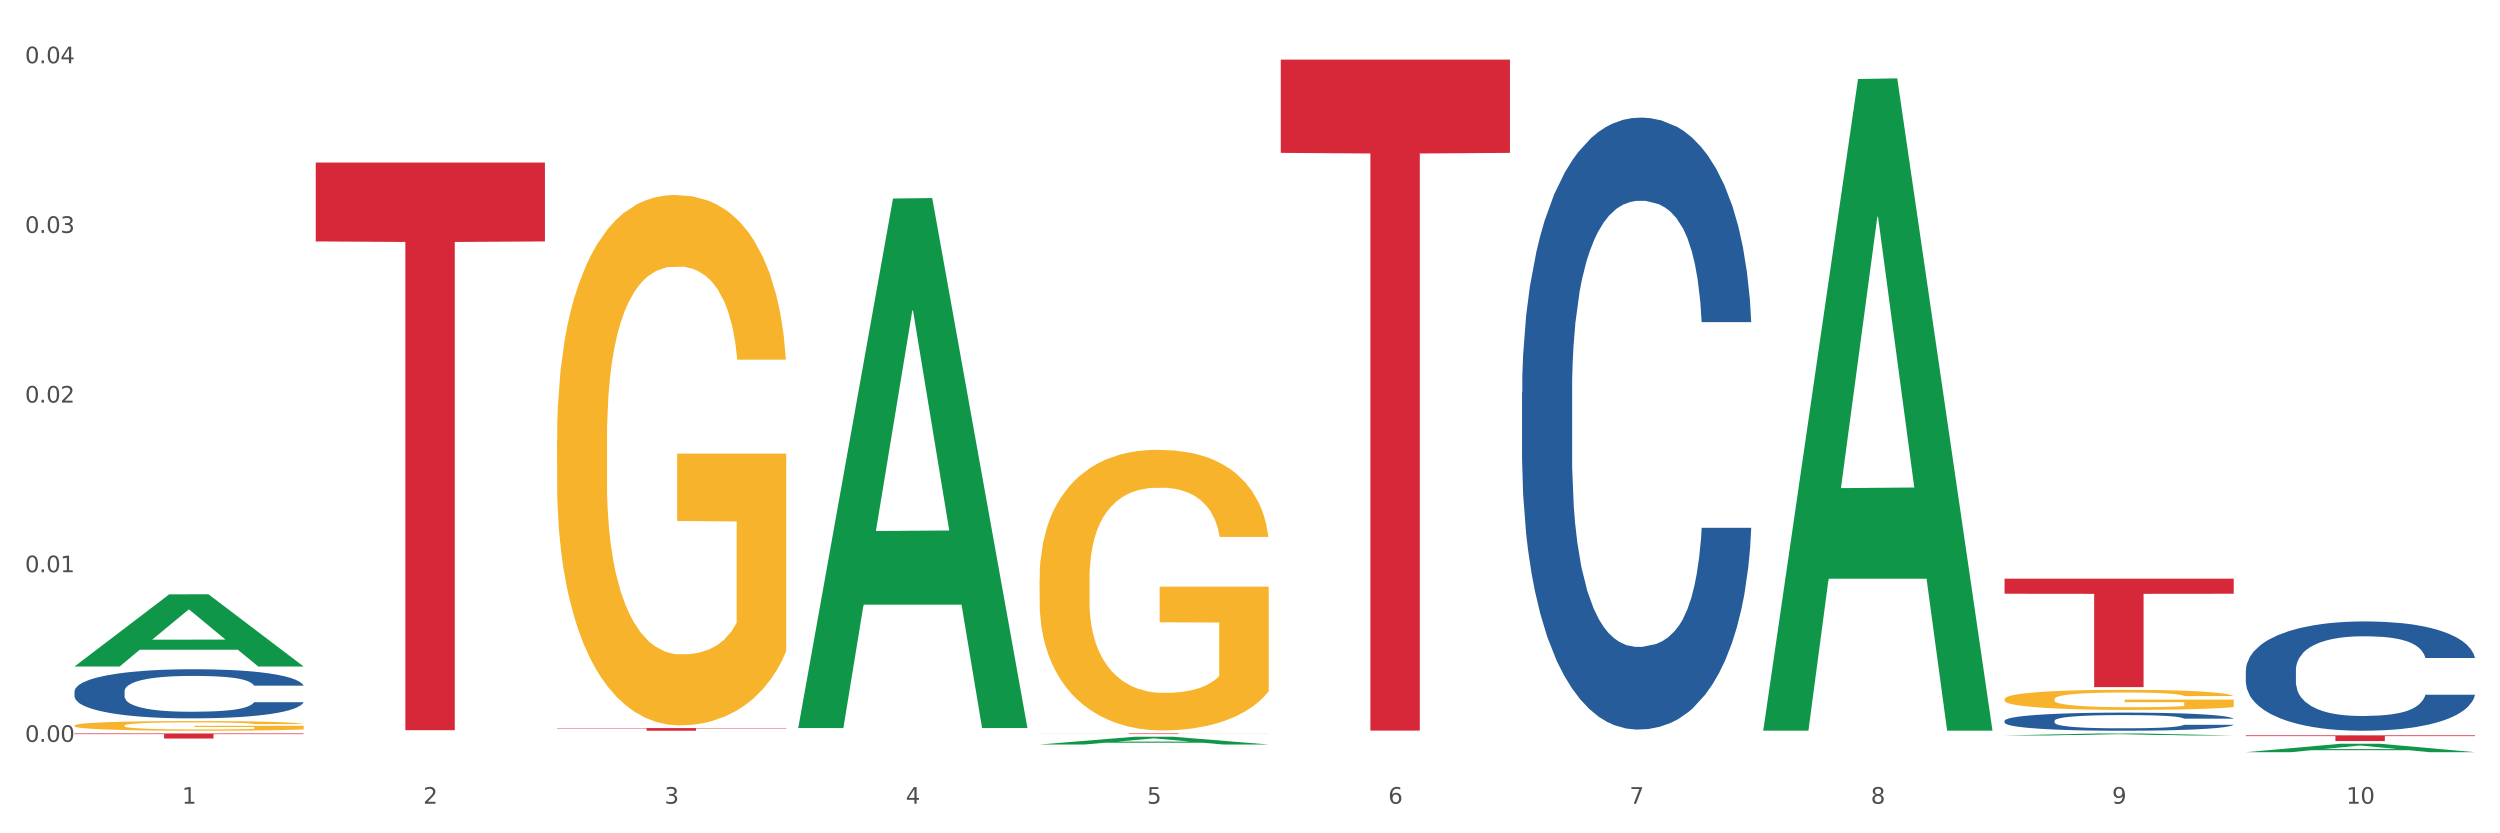 <?xml version="1.0" encoding="utf-8" standalone="no"?>
<!DOCTYPE svg PUBLIC "-//W3C//DTD SVG 1.1//EN"
  "http://www.w3.org/Graphics/SVG/1.1/DTD/svg11.dtd">
<svg xmlns:xlink="http://www.w3.org/1999/xlink" width="1080pt" height="360pt" viewBox="0 0 1080 360" xmlns="http://www.w3.org/2000/svg" version="1.1">
 <rect x="0" y="0" width="1080" height="360" fill="#333333" stroke="none"/>
 <defs>
  <style type="text/css">*{stroke-linejoin: round; stroke-linecap: butt}</style>
 </defs>
 <g id="figure_1">
  <g id="patch_1">
   <path d="M 0 360 
L 1080 360 
L 1080 0 
L 0 0 
z
" style="fill: #ffffff; stroke: #ffffff; stroke-linejoin: miter"/>
  </g>
  <g id="axes_1">
   <g id="matplotlib.axis_1">
    <g id="xtick_1">
     <g id="text_1">
      <!-- 1 -->
      <g style="fill: #4d4d4d" transform="translate(78.627 347.204) scale(0.096 -0.096)">
       <defs>
        <path id="DejaVuSans-31" d="M 794 531 
L 1825 531 
L 1825 4091 
L 703 3866 
L 703 4441 
L 1819 4666 
L 2450 4666 
L 2450 531 
L 3481 531 
L 3481 0 
L 794 0 
L 794 531 
z
" transform="scale(0.016)"/>
       </defs>
       <use xlink:href="#DejaVuSans-31"/>
      </g>
     </g>
    </g>
    <g id="xtick_2">
     <g id="text_2">
      <!-- 2 -->
      <g style="fill: #4d4d4d" transform="translate(182.851 347.204) scale(0.096 -0.096)">
       <defs>
        <path id="DejaVuSans-32" d="M 1228 531 
L 3431 531 
L 3431 0 
L 469 0 
L 469 531 
Q 828 903 1448 1529 
Q 2069 2156 2228 2338 
Q 2531 2678 2651 2914 
Q 2772 3150 2772 3378 
Q 2772 3750 2511 3984 
Q 2250 4219 1831 4219 
Q 1534 4219 1204 4116 
Q 875 4013 500 3803 
L 500 4441 
Q 881 4594 1212 4672 
Q 1544 4750 1819 4750 
Q 2544 4750 2975 4387 
Q 3406 4025 3406 3419 
Q 3406 3131 3298 2873 
Q 3191 2616 2906 2266 
Q 2828 2175 2409 1742 
Q 1991 1309 1228 531 
z
" transform="scale(0.016)"/>
       </defs>
       <use xlink:href="#DejaVuSans-32"/>
      </g>
     </g>
    </g>
    <g id="xtick_3">
     <g id="text_3">
      <!-- 3 -->
      <g style="fill: #4d4d4d" transform="translate(287.074 347.204) scale(0.096 -0.096)">
       <defs>
        <path id="DejaVuSans-33" d="M 2597 2516 
Q 3050 2419 3304 2112 
Q 3559 1806 3559 1356 
Q 3559 666 3084 287 
Q 2609 -91 1734 -91 
Q 1441 -91 1130 -33 
Q 819 25 488 141 
L 488 750 
Q 750 597 1062 519 
Q 1375 441 1716 441 
Q 2309 441 2620 675 
Q 2931 909 2931 1356 
Q 2931 1769 2642 2001 
Q 2353 2234 1838 2234 
L 1294 2234 
L 1294 2753 
L 1863 2753 
Q 2328 2753 2575 2939 
Q 2822 3125 2822 3475 
Q 2822 3834 2567 4026 
Q 2313 4219 1838 4219 
Q 1578 4219 1281 4162 
Q 984 4106 628 3988 
L 628 4550 
Q 988 4650 1302 4700 
Q 1616 4750 1894 4750 
Q 2613 4750 3031 4423 
Q 3450 4097 3450 3541 
Q 3450 3153 3228 2886 
Q 3006 2619 2597 2516 
z
" transform="scale(0.016)"/>
       </defs>
       <use xlink:href="#DejaVuSans-33"/>
      </g>
     </g>
    </g>
    <g id="xtick_4">
     <g id="text_4">
      <!-- 4 -->
      <g style="fill: #4d4d4d" transform="translate(391.298 347.204) scale(0.096 -0.096)">
       <defs>
        <path id="DejaVuSans-34" d="M 2419 4116 
L 825 1625 
L 2419 1625 
L 2419 4116 
z
M 2253 4666 
L 3047 4666 
L 3047 1625 
L 3713 1625 
L 3713 1100 
L 3047 1100 
L 3047 0 
L 2419 0 
L 2419 1100 
L 313 1100 
L 313 1709 
L 2253 4666 
z
" transform="scale(0.016)"/>
       </defs>
       <use xlink:href="#DejaVuSans-34"/>
      </g>
     </g>
    </g>
    <g id="xtick_5">
     <g id="text_5">
      <!-- 5 -->
      <g style="fill: #4d4d4d" transform="translate(495.522 347.204) scale(0.096 -0.096)">
       <defs>
        <path id="DejaVuSans-35" d="M 691 4666 
L 3169 4666 
L 3169 4134 
L 1269 4134 
L 1269 2991 
Q 1406 3038 1543 3061 
Q 1681 3084 1819 3084 
Q 2600 3084 3056 2656 
Q 3513 2228 3513 1497 
Q 3513 744 3044 326 
Q 2575 -91 1722 -91 
Q 1428 -91 1123 -41 
Q 819 9 494 109 
L 494 744 
Q 775 591 1075 516 
Q 1375 441 1709 441 
Q 2250 441 2565 725 
Q 2881 1009 2881 1497 
Q 2881 1984 2565 2268 
Q 2250 2553 1709 2553 
Q 1456 2553 1204 2497 
Q 953 2441 691 2322 
L 691 4666 
z
" transform="scale(0.016)"/>
       </defs>
       <use xlink:href="#DejaVuSans-35"/>
      </g>
     </g>
    </g>
    <g id="xtick_6">
     <g id="text_6">
      <!-- 6 -->
      <g style="fill: #4d4d4d" transform="translate(599.745 347.204) scale(0.096 -0.096)">
       <defs>
        <path id="DejaVuSans-36" d="M 2113 2584 
Q 1688 2584 1439 2293 
Q 1191 2003 1191 1497 
Q 1191 994 1439 701 
Q 1688 409 2113 409 
Q 2538 409 2786 701 
Q 3034 994 3034 1497 
Q 3034 2003 2786 2293 
Q 2538 2584 2113 2584 
z
M 3366 4563 
L 3366 3988 
Q 3128 4100 2886 4159 
Q 2644 4219 2406 4219 
Q 1781 4219 1451 3797 
Q 1122 3375 1075 2522 
Q 1259 2794 1537 2939 
Q 1816 3084 2150 3084 
Q 2853 3084 3261 2657 
Q 3669 2231 3669 1497 
Q 3669 778 3244 343 
Q 2819 -91 2113 -91 
Q 1303 -91 875 529 
Q 447 1150 447 2328 
Q 447 3434 972 4092 
Q 1497 4750 2381 4750 
Q 2619 4750 2861 4703 
Q 3103 4656 3366 4563 
z
" transform="scale(0.016)"/>
       </defs>
       <use xlink:href="#DejaVuSans-36"/>
      </g>
     </g>
    </g>
    <g id="xtick_7">
     <g id="text_7">
      <!-- 7 -->
      <g style="fill: #4d4d4d" transform="translate(703.969 347.204) scale(0.096 -0.096)">
       <defs>
        <path id="DejaVuSans-37" d="M 525 4666 
L 3525 4666 
L 3525 4397 
L 1831 0 
L 1172 0 
L 2766 4134 
L 525 4134 
L 525 4666 
z
" transform="scale(0.016)"/>
       </defs>
       <use xlink:href="#DejaVuSans-37"/>
      </g>
     </g>
    </g>
    <g id="xtick_8">
     <g id="text_8">
      <!-- 8 -->
      <g style="fill: #4d4d4d" transform="translate(808.193 347.204) scale(0.096 -0.096)">
       <defs>
        <path id="DejaVuSans-38" d="M 2034 2216 
Q 1584 2216 1326 1975 
Q 1069 1734 1069 1313 
Q 1069 891 1326 650 
Q 1584 409 2034 409 
Q 2484 409 2743 651 
Q 3003 894 3003 1313 
Q 3003 1734 2745 1975 
Q 2488 2216 2034 2216 
z
M 1403 2484 
Q 997 2584 770 2862 
Q 544 3141 544 3541 
Q 544 4100 942 4425 
Q 1341 4750 2034 4750 
Q 2731 4750 3128 4425 
Q 3525 4100 3525 3541 
Q 3525 3141 3298 2862 
Q 3072 2584 2669 2484 
Q 3125 2378 3379 2068 
Q 3634 1759 3634 1313 
Q 3634 634 3220 271 
Q 2806 -91 2034 -91 
Q 1263 -91 848 271 
Q 434 634 434 1313 
Q 434 1759 690 2068 
Q 947 2378 1403 2484 
z
M 1172 3481 
Q 1172 3119 1398 2916 
Q 1625 2713 2034 2713 
Q 2441 2713 2670 2916 
Q 2900 3119 2900 3481 
Q 2900 3844 2670 4047 
Q 2441 4250 2034 4250 
Q 1625 4250 1398 4047 
Q 1172 3844 1172 3481 
z
" transform="scale(0.016)"/>
       </defs>
       <use xlink:href="#DejaVuSans-38"/>
      </g>
     </g>
    </g>
    <g id="xtick_9">
     <g id="text_9">
      <!-- 9 -->
      <g style="fill: #4d4d4d" transform="translate(912.416 347.204) scale(0.096 -0.096)">
       <defs>
        <path id="DejaVuSans-39" d="M 703 97 
L 703 672 
Q 941 559 1184 500 
Q 1428 441 1663 441 
Q 2288 441 2617 861 
Q 2947 1281 2994 2138 
Q 2813 1869 2534 1725 
Q 2256 1581 1919 1581 
Q 1219 1581 811 2004 
Q 403 2428 403 3163 
Q 403 3881 828 4315 
Q 1253 4750 1959 4750 
Q 2769 4750 3195 4129 
Q 3622 3509 3622 2328 
Q 3622 1225 3098 567 
Q 2575 -91 1691 -91 
Q 1453 -91 1209 -44 
Q 966 3 703 97 
z
M 1959 2075 
Q 2384 2075 2632 2365 
Q 2881 2656 2881 3163 
Q 2881 3666 2632 3958 
Q 2384 4250 1959 4250 
Q 1534 4250 1286 3958 
Q 1038 3666 1038 3163 
Q 1038 2656 1286 2365 
Q 1534 2075 1959 2075 
z
" transform="scale(0.016)"/>
       </defs>
       <use xlink:href="#DejaVuSans-39"/>
      </g>
     </g>
    </g>
    <g id="xtick_10">
     <g id="text_10">
      <!-- 10 -->
      <g style="fill: #4d4d4d" transform="translate(1013.586 347.204) scale(0.096 -0.096)">
       <defs>
        <path id="DejaVuSans-30" d="M 2034 4250 
Q 1547 4250 1301 3770 
Q 1056 3291 1056 2328 
Q 1056 1369 1301 889 
Q 1547 409 2034 409 
Q 2525 409 2770 889 
Q 3016 1369 3016 2328 
Q 3016 3291 2770 3770 
Q 2525 4250 2034 4250 
z
M 2034 4750 
Q 2819 4750 3233 4129 
Q 3647 3509 3647 2328 
Q 3647 1150 3233 529 
Q 2819 -91 2034 -91 
Q 1250 -91 836 529 
Q 422 1150 422 2328 
Q 422 3509 836 4129 
Q 1250 4750 2034 4750 
z
" transform="scale(0.016)"/>
       </defs>
       <use xlink:href="#DejaVuSans-31"/>
       <use xlink:href="#DejaVuSans-30" transform="translate(63.623 0)"/>
      </g>
     </g>
    </g>
    <g id="xtick_11"/>
    <g id="xtick_12"/>
    <g id="xtick_13"/>
    <g id="xtick_14"/>
    <g id="xtick_15"/>
    <g id="xtick_16"/>
    <g id="xtick_17"/>
    <g id="xtick_18"/>
    <g id="xtick_19"/>
   </g>
   <g id="matplotlib.axis_2">
    <g id="ytick_1">
     <g id="text_11">
      <!-- 0.00 -->
      <g style="fill: #4d4d4d" transform="translate(10.8 320.495) scale(0.096 -0.096)">
       <defs>
        <path id="DejaVuSans-2e" d="M 684 794 
L 1344 794 
L 1344 0 
L 684 0 
L 684 794 
z
" transform="scale(0.016)"/>
       </defs>
       <use xlink:href="#DejaVuSans-30"/>
       <use xlink:href="#DejaVuSans-2e" transform="translate(63.623 0)"/>
       <use xlink:href="#DejaVuSans-30" transform="translate(95.41 0)"/>
       <use xlink:href="#DejaVuSans-30" transform="translate(159.033 0)"/>
      </g>
     </g>
    </g>
    <g id="ytick_2">
     <g id="text_12">
      <!-- 0.01 -->
      <g style="fill: #4d4d4d" transform="translate(10.8 247.204) scale(0.096 -0.096)">
       <use xlink:href="#DejaVuSans-30"/>
       <use xlink:href="#DejaVuSans-2e" transform="translate(63.623 0)"/>
       <use xlink:href="#DejaVuSans-30" transform="translate(95.41 0)"/>
       <use xlink:href="#DejaVuSans-31" transform="translate(159.033 0)"/>
      </g>
     </g>
    </g>
    <g id="ytick_3">
     <g id="text_13">
      <!-- 0.02 -->
      <g style="fill: #4d4d4d" transform="translate(10.8 173.913) scale(0.096 -0.096)">
       <use xlink:href="#DejaVuSans-30"/>
       <use xlink:href="#DejaVuSans-2e" transform="translate(63.623 0)"/>
       <use xlink:href="#DejaVuSans-30" transform="translate(95.41 0)"/>
       <use xlink:href="#DejaVuSans-32" transform="translate(159.033 0)"/>
      </g>
     </g>
    </g>
    <g id="ytick_4">
     <g id="text_14">
      <!-- 0.03 -->
      <g style="fill: #4d4d4d" transform="translate(10.8 100.622) scale(0.096 -0.096)">
       <use xlink:href="#DejaVuSans-30"/>
       <use xlink:href="#DejaVuSans-2e" transform="translate(63.623 0)"/>
       <use xlink:href="#DejaVuSans-30" transform="translate(95.41 0)"/>
       <use xlink:href="#DejaVuSans-33" transform="translate(159.033 0)"/>
      </g>
     </g>
    </g>
    <g id="ytick_5">
     <g id="text_15">
      <!-- 0.04 -->
      <g style="fill: #4d4d4d" transform="translate(10.8 27.332) scale(0.096 -0.096)">
       <use xlink:href="#DejaVuSans-30"/>
       <use xlink:href="#DejaVuSans-2e" transform="translate(63.623 0)"/>
       <use xlink:href="#DejaVuSans-30" transform="translate(95.41 0)"/>
       <use xlink:href="#DejaVuSans-34" transform="translate(159.033 0)"/>
      </g>
     </g>
    </g>
    <g id="ytick_6"/>
    <g id="ytick_7"/>
    <g id="ytick_8"/>
    <g id="ytick_9"/>
   </g>
   <g id="PolyCollection_1">
    <path d="M 32.175 287.89 
L 32.277 287.86 
L 73.107 256.752 
L 90.051 256.723 
L 131.187 287.948 
L 111.589 287.948 
L 102.709 280.677 
L 60.552 280.677 
L 60.246 280.794 
L 51.671 287.948 
L 32.175 287.948 
L 32.175 287.89 
L 65.86 276.338 
L 97.401 276.308 
L 81.783 263.378 
L 81.579 263.32 
L 81.375 263.408 
L 65.758 276.308 
L 65.86 276.338 
L 32.175 287.89 
z
" clip-path="url(#pb480ca2b0c)" style="fill: #109648"/>
    <path d="M 970.188 317.655 
L 1069.2 317.655 
L 1069.2 317.999 
L 1030.252 318.001 
L 1030.252 320.129 
L 1008.901 320.129 
L 1008.901 318.001 
L 970.188 317.999 
L 970.188 317.657 
L 970.188 317.655 
z
" clip-path="url(#pb480ca2b0c)" style="fill: #d62839"/>
    <path d="M 865.964 249.984 
L 964.976 249.984 
L 964.976 256.496 
L 926.028 256.54 
L 926.028 296.84 
L 904.677 296.84 
L 904.677 256.54 
L 865.964 256.496 
L 865.964 250.028 
L 865.964 249.984 
z
" clip-path="url(#pb480ca2b0c)" style="fill: #d62839"/>
    <path d="M 553.293 25.759 
L 652.306 25.759 
L 652.306 66.039 
L 613.358 66.311 
L 613.358 315.608 
L 592.006 315.608 
L 592.006 66.311 
L 553.293 66.039 
L 553.293 26.032 
L 553.293 25.759 
z
" clip-path="url(#pb480ca2b0c)" style="fill: #d62839"/>
    <path d="M 449.069 316.848 
L 548.082 316.848 
L 548.082 316.884 
L 509.134 316.885 
L 509.134 317.113 
L 487.783 317.113 
L 487.783 316.885 
L 449.069 316.884 
L 449.069 316.848 
L 449.069 316.848 
z
" clip-path="url(#pb480ca2b0c)" style="fill: #d62839"/>
    <path d="M 240.622 314.538 
L 339.635 314.538 
L 339.635 314.697 
L 300.687 314.698 
L 300.687 315.683 
L 279.336 315.683 
L 279.336 314.698 
L 240.622 314.697 
L 240.622 314.539 
L 240.622 314.538 
z
" clip-path="url(#pb480ca2b0c)" style="fill: #d62839"/>
    <path d="M 32.175 298.648 
L 32.292 298.629 
L 32.292 298.086 
L 32.643 297.349 
L 33.931 295.993 
L 35.569 294.966 
L 38.378 293.764 
L 39.899 293.26 
L 41.889 292.698 
L 45.985 291.787 
L 50.667 291.012 
L 53.944 290.586 
L 56.401 290.314 
L 61.902 289.83 
L 65.062 289.617 
L 68.339 289.442 
L 71.148 289.326 
L 75.829 289.19 
L 79.575 289.132 
L 83.905 289.113 
L 87.533 289.132 
L 92.331 289.21 
L 99.354 289.442 
L 102.045 289.578 
L 105.674 289.81 
L 109.419 290.12 
L 112.462 290.431 
L 115.973 290.876 
L 119.601 291.458 
L 123.112 292.194 
L 125.57 292.872 
L 127.559 293.59 
L 129.315 294.462 
L 130.602 295.411 
L 131.187 296.206 
L 109.77 296.206 
L 109.185 295.489 
L 108.014 294.714 
L 106.844 294.19 
L 105.557 293.764 
L 103.567 293.279 
L 101.811 292.969 
L 98.886 292.601 
L 96.194 292.369 
L 93.97 292.233 
L 91.278 292.117 
L 85.543 292 
L 81.447 292 
L 78.872 292.039 
L 75.712 292.136 
L 73.021 292.272 
L 69.861 292.504 
L 67.403 292.756 
L 64.945 293.086 
L 63.541 293.318 
L 61.434 293.745 
L 60.03 294.093 
L 58.157 294.694 
L 57.104 295.121 
L 55.231 296.225 
L 54.412 297.039 
L 54.061 297.601 
L 53.827 298.222 
L 53.827 301.245 
L 54.529 302.602 
L 55.114 303.183 
L 56.05 303.842 
L 57.806 304.695 
L 60.381 305.528 
L 63.072 306.129 
L 65.296 306.497 
L 67.403 306.769 
L 69.509 306.982 
L 72.084 307.176 
L 74.191 307.292 
L 77.351 307.408 
L 81.096 307.466 
L 84.022 307.466 
L 89.991 307.369 
L 92.683 307.272 
L 95.257 307.137 
L 98.066 306.924 
L 100.29 306.691 
L 101.577 306.517 
L 103.684 306.148 
L 105.322 305.761 
L 106.727 305.315 
L 107.663 304.927 
L 108.717 304.346 
L 109.536 303.687 
L 109.77 303.338 
L 131.187 303.338 
L 130.719 304.036 
L 129.9 304.714 
L 128.262 305.625 
L 126.974 306.148 
L 124.985 306.788 
L 122.878 307.331 
L 119.952 307.931 
L 117.26 308.377 
L 114.451 308.765 
L 111.408 309.114 
L 105.908 309.598 
L 103.918 309.734 
L 99.705 309.966 
L 96.428 310.102 
L 91.629 310.238 
L 86.714 310.315 
L 81.564 310.335 
L 77 310.296 
L 71.967 310.18 
L 68.807 310.063 
L 65.296 309.889 
L 61.2 309.618 
L 57.338 309.288 
L 53.71 308.9 
L 50.316 308.455 
L 47.156 307.951 
L 43.059 307.117 
L 40.016 306.303 
L 37.793 305.548 
L 36.271 304.908 
L 34.75 304.094 
L 33.931 303.532 
L 32.643 302.175 
L 32.175 300.916 
L 32.175 298.648 
z
" clip-path="url(#pb480ca2b0c)" style="fill: #255c99"/>
    <path d="M 657.517 169.589 
L 657.634 169.347 
L 657.634 162.587 
L 657.985 153.411 
L 659.272 136.509 
L 660.911 123.712 
L 663.72 108.742 
L 665.241 102.464 
L 667.231 95.462 
L 671.327 84.113 
L 676.008 74.455 
L 679.285 69.143 
L 681.743 65.763 
L 687.244 59.726 
L 690.404 57.07 
L 693.681 54.897 
L 696.49 53.448 
L 701.171 51.758 
L 704.916 51.034 
L 709.247 50.792 
L 712.875 51.034 
L 717.673 52 
L 724.695 54.897 
L 727.387 56.587 
L 731.015 59.485 
L 734.76 63.348 
L 737.803 67.211 
L 741.314 72.765 
L 744.943 80.009 
L 748.454 89.184 
L 750.911 97.635 
L 752.901 106.569 
L 754.657 117.434 
L 755.944 129.266 
L 756.529 139.165 
L 735.112 139.165 
L 734.526 130.231 
L 733.356 120.573 
L 732.186 114.054 
L 730.898 108.742 
L 728.909 102.705 
L 727.153 98.842 
L 724.227 94.254 
L 721.535 91.357 
L 719.312 89.667 
L 716.62 88.218 
L 710.885 86.769 
L 706.789 86.769 
L 704.214 87.252 
L 701.054 88.46 
L 698.362 90.15 
L 695.202 93.047 
L 692.745 96.186 
L 690.287 100.291 
L 688.882 103.188 
L 686.776 108.5 
L 685.371 112.847 
L 683.499 120.332 
L 682.445 125.644 
L 680.573 139.407 
L 679.754 149.548 
L 679.402 156.55 
L 679.168 164.277 
L 679.168 201.944 
L 679.871 218.846 
L 680.456 226.089 
L 681.392 234.299 
L 683.148 244.923 
L 685.722 255.306 
L 688.414 262.791 
L 690.638 267.378 
L 692.745 270.759 
L 694.851 273.415 
L 697.426 275.829 
L 699.533 277.278 
L 702.693 278.727 
L 706.438 279.451 
L 709.364 279.451 
L 715.332 278.244 
L 718.024 277.037 
L 720.599 275.346 
L 723.408 272.69 
L 725.632 269.793 
L 726.919 267.62 
L 729.026 263.032 
L 730.664 258.203 
L 732.069 252.65 
L 733.005 247.82 
L 734.058 240.577 
L 734.877 232.367 
L 735.112 228.021 
L 756.529 228.021 
L 756.061 236.713 
L 755.242 245.164 
L 753.603 256.513 
L 752.316 263.032 
L 750.326 271 
L 748.22 277.761 
L 745.294 285.246 
L 742.602 290.8 
L 739.793 295.629 
L 736.75 299.975 
L 731.249 306.011 
L 729.26 307.702 
L 725.046 310.599 
L 721.769 312.289 
L 716.971 313.979 
L 712.055 314.945 
L 706.906 315.187 
L 702.341 314.704 
L 697.309 313.255 
L 694.149 311.806 
L 690.638 309.633 
L 686.542 306.253 
L 682.679 302.148 
L 679.051 297.319 
L 675.657 291.765 
L 672.497 285.488 
L 668.401 275.105 
L 665.358 264.964 
L 663.134 255.547 
L 661.613 247.579 
L 660.091 237.438 
L 659.272 230.436 
L 657.985 213.534 
L 657.517 197.839 
L 657.517 169.589 
z
" clip-path="url(#pb480ca2b0c)" style="fill: #255c99"/>
    <path d="M 865.964 311.37 
L 866.081 311.363 
L 866.081 311.162 
L 866.432 310.891 
L 867.719 310.39 
L 869.358 310.011 
L 872.167 309.567 
L 873.688 309.381 
L 875.678 309.174 
L 879.774 308.838 
L 884.456 308.552 
L 887.733 308.394 
L 890.19 308.294 
L 895.691 308.115 
L 898.851 308.037 
L 902.128 307.972 
L 904.937 307.929 
L 909.618 307.879 
L 913.364 307.858 
L 917.694 307.851 
L 921.322 307.858 
L 926.12 307.886 
L 933.143 307.972 
L 935.834 308.022 
L 939.463 308.108 
L 943.208 308.222 
L 946.251 308.337 
L 949.762 308.501 
L 953.39 308.716 
L 956.901 308.988 
L 959.359 309.238 
L 961.348 309.503 
L 963.104 309.825 
L 964.391 310.175 
L 964.976 310.469 
L 943.559 310.469 
L 942.974 310.204 
L 941.803 309.918 
L 940.633 309.725 
L 939.346 309.567 
L 937.356 309.388 
L 935.6 309.274 
L 932.674 309.138 
L 929.983 309.052 
L 927.759 309.002 
L 925.067 308.959 
L 919.332 308.916 
L 915.236 308.916 
L 912.661 308.931 
L 909.501 308.966 
L 906.81 309.016 
L 903.65 309.102 
L 901.192 309.195 
L 898.734 309.317 
L 897.33 309.403 
L 895.223 309.56 
L 893.819 309.689 
L 891.946 309.911 
L 890.893 310.068 
L 889.02 310.476 
L 888.201 310.776 
L 887.85 310.984 
L 887.616 311.212 
L 887.616 312.328 
L 888.318 312.829 
L 888.903 313.044 
L 889.839 313.287 
L 891.595 313.602 
L 894.17 313.909 
L 896.861 314.131 
L 899.085 314.267 
L 901.192 314.367 
L 903.298 314.446 
L 905.873 314.517 
L 907.98 314.56 
L 911.14 314.603 
L 914.885 314.625 
L 917.811 314.625 
L 923.78 314.589 
L 926.472 314.553 
L 929.046 314.503 
L 931.855 314.424 
L 934.079 314.338 
L 935.366 314.274 
L 937.473 314.138 
L 939.111 313.995 
L 940.516 313.831 
L 941.452 313.687 
L 942.505 313.473 
L 943.325 313.23 
L 943.559 313.101 
L 964.976 313.101 
L 964.508 313.358 
L 963.689 313.609 
L 962.05 313.945 
L 960.763 314.138 
L 958.773 314.374 
L 956.667 314.574 
L 953.741 314.796 
L 951.049 314.961 
L 948.24 315.104 
L 945.197 315.233 
L 939.697 315.411 
L 937.707 315.461 
L 933.494 315.547 
L 930.217 315.597 
L 925.418 315.647 
L 920.503 315.676 
L 915.353 315.683 
L 910.789 315.669 
L 905.756 315.626 
L 902.596 315.583 
L 899.085 315.519 
L 894.989 315.419 
L 891.127 315.297 
L 887.499 315.154 
L 884.105 314.989 
L 880.945 314.803 
L 876.848 314.496 
L 873.805 314.195 
L 871.582 313.916 
L 870.06 313.68 
L 868.539 313.38 
L 867.719 313.172 
L 866.432 312.672 
L 865.964 312.207 
L 865.964 311.37 
z
" clip-path="url(#pb480ca2b0c)" style="fill: #255c99"/>
    <path d="M 970.188 289.676 
L 970.305 289.633 
L 970.305 288.425 
L 970.656 286.786 
L 971.943 283.767 
L 973.582 281.481 
L 976.39 278.807 
L 977.912 277.686 
L 979.902 276.435 
L 983.998 274.408 
L 988.679 272.683 
L 991.956 271.734 
L 994.414 271.13 
L 999.915 270.052 
L 1003.075 269.578 
L 1006.352 269.189 
L 1009.161 268.931 
L 1013.842 268.629 
L 1017.587 268.499 
L 1021.917 268.456 
L 1025.546 268.499 
L 1030.344 268.672 
L 1037.366 269.189 
L 1040.058 269.491 
L 1043.686 270.009 
L 1047.431 270.699 
L 1050.474 271.389 
L 1053.985 272.381 
L 1057.613 273.675 
L 1061.125 275.314 
L 1063.582 276.823 
L 1065.572 278.419 
L 1067.327 280.36 
L 1068.615 282.473 
L 1069.2 284.242 
L 1047.782 284.242 
L 1047.197 282.646 
L 1046.027 280.921 
L 1044.857 279.756 
L 1043.569 278.807 
L 1041.58 277.729 
L 1039.824 277.039 
L 1036.898 276.22 
L 1034.206 275.702 
L 1031.983 275.4 
L 1029.291 275.141 
L 1023.556 274.883 
L 1019.46 274.883 
L 1016.885 274.969 
L 1013.725 275.184 
L 1011.033 275.486 
L 1007.873 276.004 
L 1005.415 276.565 
L 1002.958 277.298 
L 1001.553 277.815 
L 999.447 278.764 
L 998.042 279.541 
L 996.17 280.878 
L 995.116 281.826 
L 993.244 284.285 
L 992.424 286.096 
L 992.073 287.347 
L 991.839 288.727 
L 991.839 295.455 
L 992.541 298.474 
L 993.127 299.768 
L 994.063 301.235 
L 995.818 303.132 
L 998.393 304.987 
L 1001.085 306.324 
L 1003.309 307.144 
L 1005.415 307.747 
L 1007.522 308.222 
L 1010.097 308.653 
L 1012.203 308.912 
L 1015.363 309.171 
L 1019.109 309.3 
L 1022.035 309.3 
L 1028.003 309.084 
L 1030.695 308.869 
L 1033.27 308.567 
L 1036.079 308.092 
L 1038.303 307.575 
L 1039.59 307.187 
L 1041.697 306.367 
L 1043.335 305.505 
L 1044.739 304.513 
L 1045.676 303.65 
L 1046.729 302.356 
L 1047.548 300.89 
L 1047.782 300.113 
L 1069.2 300.113 
L 1068.732 301.666 
L 1067.913 303.176 
L 1066.274 305.203 
L 1064.987 306.367 
L 1062.997 307.79 
L 1060.89 308.998 
L 1057.965 310.335 
L 1055.273 311.327 
L 1052.464 312.19 
L 1049.421 312.966 
L 1043.92 314.044 
L 1041.931 314.346 
L 1037.717 314.864 
L 1034.44 315.166 
L 1029.642 315.468 
L 1024.726 315.64 
L 1019.577 315.683 
L 1015.012 315.597 
L 1009.98 315.338 
L 1006.82 315.079 
L 1003.309 314.691 
L 999.212 314.087 
L 995.35 313.354 
L 991.722 312.492 
L 988.328 311.5 
L 985.168 310.378 
L 981.072 308.524 
L 978.029 306.712 
L 975.805 305.03 
L 974.284 303.607 
L 972.762 301.795 
L 971.943 300.545 
L 970.656 297.526 
L 970.188 294.722 
L 970.188 289.676 
z
" clip-path="url(#pb480ca2b0c)" style="fill: #255c99"/>
    <path d="M 136.399 70.216 
L 235.411 70.216 
L 235.411 104.297 
L 196.463 104.527 
L 196.463 315.458 
L 175.112 315.458 
L 175.112 104.527 
L 136.399 104.297 
L 136.399 70.446 
L 136.399 70.216 
z
" clip-path="url(#pb480ca2b0c)" style="fill: #d62839"/>
    <path d="M 32.175 313.433 
L 32.292 313.429 
L 32.292 313.291 
L 32.526 313.173 
L 33.695 312.886 
L 35.448 312.649 
L 36.734 312.523 
L 38.02 312.42 
L 39.54 312.317 
L 41.41 312.21 
L 44.8 312.053 
L 46.904 311.973 
L 49.476 311.889 
L 54.152 311.767 
L 57.542 311.698 
L 61.049 311.64 
L 66.777 311.572 
L 70.517 311.541 
L 74.492 311.518 
L 79.285 311.503 
L 82.909 311.499 
L 90.858 311.51 
L 97.638 311.545 
L 100.911 311.572 
L 105.119 311.617 
L 107.34 311.648 
L 110.964 311.709 
L 114.705 311.789 
L 117.277 311.858 
L 121.134 311.988 
L 124.057 312.118 
L 126.745 312.279 
L 128.148 312.389 
L 129.2 312.493 
L 130.135 312.611 
L 131.071 312.798 
L 110.029 312.798 
L 109.211 312.664 
L 107.925 312.538 
L 106.054 312.416 
L 104.418 312.34 
L 101.612 312.244 
L 99.041 312.183 
L 96.352 312.137 
L 93.079 312.099 
L 90.507 312.08 
L 86.883 312.065 
L 79.752 312.068 
L 74.96 312.099 
L 71.686 312.137 
L 69.582 312.172 
L 67.712 312.21 
L 65.608 312.263 
L 63.153 312.343 
L 61.399 312.416 
L 59.646 312.508 
L 58.243 312.6 
L 56.957 312.707 
L 55.905 312.821 
L 55.087 312.94 
L 54.386 313.085 
L 53.801 313.326 
L 53.801 313.849 
L 54.035 313.967 
L 54.619 314.124 
L 55.321 314.243 
L 56.49 314.384 
L 57.542 314.48 
L 59.529 314.617 
L 61.75 314.732 
L 63.504 314.804 
L 65.257 314.865 
L 68.296 314.95 
L 71.686 315.018 
L 74.609 315.06 
L 78.583 315.099 
L 81.272 315.114 
L 83.61 315.121 
L 89.338 315.121 
L 93.429 315.11 
L 97.988 315.083 
L 101.495 315.049 
L 104.418 315.007 
L 107.691 314.938 
L 109.795 314.873 
L 109.795 314.074 
L 84.078 314.071 
L 84.078 313.54 
L 131.187 313.54 
L 131.187 315.099 
L 129.2 315.179 
L 126.979 315.251 
L 124.641 315.316 
L 121.134 315.397 
L 116.926 315.473 
L 113.185 315.527 
L 109.211 315.572 
L 104.535 315.614 
L 98.456 315.653 
L 94.715 315.668 
L 90.039 315.679 
L 84.545 315.683 
L 79.752 315.676 
L 75.076 315.656 
L 70.167 315.622 
L 65.374 315.572 
L 61.75 315.523 
L 58.126 315.462 
L 54.269 315.381 
L 51.229 315.305 
L 48.891 315.236 
L 46.32 315.148 
L 43.514 315.034 
L 41.41 314.93 
L 39.54 314.823 
L 37.552 314.686 
L 36.15 314.567 
L 34.747 314.418 
L 33.928 314.308 
L 32.993 314.136 
L 32.292 313.895 
L 32.175 313.433 
z
" clip-path="url(#pb480ca2b0c)" style="fill: #f7b32b"/>
    <path d="M 865.964 302.016 
L 866.081 302.008 
L 866.081 301.723 
L 866.315 301.477 
L 867.484 300.882 
L 869.237 300.391 
L 870.523 300.129 
L 871.809 299.915 
L 873.329 299.701 
L 875.199 299.479 
L 878.589 299.154 
L 880.693 298.987 
L 883.265 298.813 
L 887.941 298.559 
L 891.331 298.416 
L 894.838 298.297 
L 900.566 298.155 
L 904.306 298.091 
L 908.281 298.044 
L 913.074 298.012 
L 916.698 298.004 
L 924.647 298.028 
L 931.427 298.099 
L 934.7 298.155 
L 938.908 298.25 
L 941.129 298.313 
L 944.753 298.44 
L 948.494 298.607 
L 951.066 298.749 
L 954.923 299.019 
L 957.846 299.289 
L 960.534 299.622 
L 961.937 299.852 
L 962.989 300.066 
L 963.924 300.311 
L 964.859 300.7 
L 943.818 300.7 
L 943 300.422 
L 941.714 300.161 
L 939.843 299.907 
L 938.207 299.748 
L 935.401 299.55 
L 932.829 299.423 
L 930.141 299.328 
L 926.868 299.249 
L 924.296 299.209 
L 920.672 299.178 
L 913.541 299.186 
L 908.749 299.249 
L 905.475 299.328 
L 903.371 299.4 
L 901.501 299.479 
L 899.397 299.59 
L 896.942 299.756 
L 895.188 299.907 
L 893.435 300.097 
L 892.032 300.288 
L 890.746 300.51 
L 889.694 300.747 
L 888.876 300.993 
L 888.175 301.295 
L 887.59 301.794 
L 887.59 302.88 
L 887.824 303.126 
L 888.408 303.451 
L 889.11 303.697 
L 890.279 303.99 
L 891.331 304.189 
L 893.318 304.474 
L 895.539 304.712 
L 897.293 304.863 
L 899.046 304.989 
L 902.085 305.164 
L 905.475 305.307 
L 908.398 305.394 
L 912.372 305.473 
L 915.061 305.505 
L 917.399 305.521 
L 923.127 305.521 
L 927.218 305.497 
L 931.777 305.441 
L 935.284 305.37 
L 938.207 305.283 
L 941.48 305.14 
L 943.584 305.005 
L 943.584 303.348 
L 917.867 303.34 
L 917.867 302.238 
L 964.976 302.238 
L 964.976 305.473 
L 962.989 305.64 
L 960.768 305.79 
L 958.43 305.925 
L 954.923 306.092 
L 950.715 306.25 
L 946.974 306.361 
L 943 306.456 
L 938.324 306.543 
L 932.245 306.623 
L 928.504 306.654 
L 923.828 306.678 
L 918.334 306.686 
L 913.541 306.67 
L 908.865 306.631 
L 903.956 306.559 
L 899.163 306.456 
L 895.539 306.353 
L 891.915 306.226 
L 888.058 306.06 
L 885.018 305.901 
L 882.68 305.759 
L 880.109 305.576 
L 877.303 305.338 
L 875.199 305.124 
L 873.329 304.902 
L 871.341 304.617 
L 869.938 304.371 
L 868.536 304.062 
L 867.717 303.832 
L 866.782 303.475 
L 866.081 302.975 
L 865.964 302.016 
z
" clip-path="url(#pb480ca2b0c)" style="fill: #f7b32b"/>
    <path d="M 449.069 250.339 
L 449.186 250.228 
L 449.186 246.242 
L 449.42 242.81 
L 450.589 234.505 
L 452.343 227.64 
L 453.628 223.986 
L 454.914 220.997 
L 456.434 218.007 
L 458.304 214.907 
L 461.694 210.367 
L 463.799 208.042 
L 466.37 205.606 
L 471.046 202.063 
L 474.436 200.07 
L 477.943 198.409 
L 483.671 196.416 
L 487.412 195.53 
L 491.386 194.866 
L 496.179 194.423 
L 499.803 194.312 
L 507.752 194.644 
L 514.532 195.641 
L 517.805 196.416 
L 522.014 197.745 
L 524.235 198.63 
L 527.859 200.402 
L 531.599 202.727 
L 534.171 204.72 
L 538.029 208.485 
L 540.951 212.25 
L 543.64 216.9 
L 545.043 220.111 
L 546.095 223.101 
L 547.03 226.533 
L 547.965 231.959 
L 526.923 231.959 
L 526.105 228.083 
L 524.819 224.429 
L 522.949 220.886 
L 521.312 218.672 
L 518.507 215.903 
L 515.935 214.132 
L 513.246 212.803 
L 509.973 211.696 
L 507.401 211.142 
L 503.778 210.699 
L 496.647 210.81 
L 491.854 211.696 
L 488.581 212.803 
L 486.477 213.8 
L 484.606 214.907 
L 482.502 216.457 
L 480.047 218.782 
L 478.294 220.886 
L 476.54 223.544 
L 475.138 226.201 
L 473.852 229.301 
L 472.8 232.623 
L 471.981 236.055 
L 471.28 240.263 
L 470.696 247.239 
L 470.696 262.408 
L 470.929 265.841 
L 471.514 270.38 
L 472.215 273.813 
L 473.384 277.91 
L 474.436 280.678 
L 476.424 284.664 
L 478.645 287.986 
L 480.398 290.089 
L 482.152 291.861 
L 485.191 294.297 
L 488.581 296.29 
L 491.503 297.508 
L 495.478 298.615 
L 498.167 299.058 
L 500.505 299.28 
L 506.232 299.28 
L 510.324 298.947 
L 514.883 298.172 
L 518.39 297.176 
L 521.312 295.958 
L 524.585 293.965 
L 526.69 292.082 
L 526.69 268.941 
L 500.972 268.83 
L 500.972 253.439 
L 548.082 253.439 
L 548.082 298.615 
L 546.095 300.94 
L 543.874 303.044 
L 541.536 304.927 
L 538.029 307.252 
L 533.82 309.466 
L 530.08 311.016 
L 526.105 312.345 
L 521.429 313.563 
L 515.351 314.67 
L 511.61 315.113 
L 506.934 315.445 
L 501.44 315.556 
L 496.647 315.335 
L 491.971 314.781 
L 487.061 313.785 
L 482.268 312.345 
L 478.645 310.906 
L 475.021 309.134 
L 471.163 306.809 
L 468.124 304.594 
L 465.786 302.601 
L 463.214 300.055 
L 460.409 296.733 
L 458.304 293.743 
L 456.434 290.643 
L 454.447 286.657 
L 453.044 283.224 
L 451.641 278.906 
L 450.823 275.695 
L 449.888 270.712 
L 449.186 263.737 
L 449.069 250.339 
z
" clip-path="url(#pb480ca2b0c)" style="fill: #f7b32b"/>
    <path d="M 240.622 190.107 
L 240.739 189.898 
L 240.739 182.364 
L 240.973 175.876 
L 242.142 160.18 
L 243.895 147.204 
L 245.181 140.298 
L 246.467 134.648 
L 247.987 128.997 
L 249.857 123.137 
L 253.247 114.557 
L 255.351 110.162 
L 257.923 105.557 
L 262.599 98.86 
L 265.989 95.093 
L 269.496 91.954 
L 275.224 88.187 
L 278.965 86.513 
L 282.939 85.257 
L 287.732 84.42 
L 291.356 84.211 
L 299.305 84.839 
L 306.085 86.722 
L 309.358 88.187 
L 313.566 90.698 
L 315.788 92.373 
L 319.411 95.721 
L 323.152 100.116 
L 325.724 103.883 
L 329.581 110.999 
L 332.504 118.114 
L 335.193 126.904 
L 336.595 132.973 
L 337.647 138.624 
L 338.583 145.112 
L 339.518 155.366 
L 318.476 155.366 
L 317.658 148.042 
L 316.372 141.135 
L 314.502 134.438 
L 312.865 130.253 
L 310.06 125.021 
L 307.488 121.672 
L 304.799 119.161 
L 301.526 117.068 
L 298.954 116.022 
L 295.33 115.184 
L 288.2 115.394 
L 283.407 117.068 
L 280.134 119.161 
L 278.03 121.044 
L 276.159 123.137 
L 274.055 126.067 
L 271.6 130.462 
L 269.847 134.438 
L 268.093 139.461 
L 266.69 144.484 
L 265.405 150.344 
L 264.352 156.622 
L 263.534 163.11 
L 262.833 171.063 
L 262.248 184.247 
L 262.248 212.919 
L 262.482 219.407 
L 263.067 227.987 
L 263.768 234.475 
L 264.937 242.218 
L 265.989 247.45 
L 267.976 254.984 
L 270.197 261.263 
L 271.951 265.239 
L 273.704 268.588 
L 276.744 273.192 
L 280.134 276.959 
L 283.056 279.261 
L 287.031 281.354 
L 289.719 282.191 
L 292.057 282.61 
L 297.785 282.61 
L 301.877 281.982 
L 306.436 280.517 
L 309.943 278.633 
L 312.865 276.331 
L 316.138 272.564 
L 318.242 269.006 
L 318.242 225.266 
L 292.525 225.057 
L 292.525 195.967 
L 339.635 195.967 
L 339.635 281.354 
L 337.647 285.749 
L 335.426 289.725 
L 333.088 293.283 
L 329.581 297.678 
L 325.373 301.863 
L 321.632 304.793 
L 317.658 307.305 
L 312.982 309.607 
L 306.903 311.7 
L 303.163 312.537 
L 298.487 313.165 
L 292.992 313.374 
L 288.2 312.955 
L 283.524 311.909 
L 278.614 310.025 
L 273.821 307.305 
L 270.197 304.584 
L 266.574 301.236 
L 262.716 296.841 
L 259.677 292.655 
L 257.339 288.888 
L 254.767 284.075 
L 251.961 277.796 
L 249.857 272.146 
L 247.987 266.286 
L 246 258.752 
L 244.597 252.264 
L 243.194 244.102 
L 242.376 238.033 
L 241.441 228.615 
L 240.739 215.43 
L 240.622 190.107 
z
" clip-path="url(#pb480ca2b0c)" style="fill: #f7b32b"/>
    <path d="M 32.175 316.848 
L 131.187 316.848 
L 131.187 317.154 
L 92.239 317.156 
L 92.239 319.052 
L 70.888 319.052 
L 70.888 317.156 
L 32.175 317.154 
L 32.175 316.85 
L 32.175 316.848 
z
" clip-path="url(#pb480ca2b0c)" style="fill: #d62839"/>
    <path d="M 344.846 314.095 
L 344.948 313.88 
L 385.778 85.766 
L 402.722 85.551 
L 443.858 314.525 
L 424.26 314.525 
L 415.379 261.206 
L 373.223 261.206 
L 372.916 262.066 
L 364.342 314.525 
L 344.846 314.525 
L 344.846 314.095 
L 378.53 229.386 
L 410.072 229.171 
L 394.454 134.356 
L 394.25 133.926 
L 394.046 134.571 
L 378.428 229.171 
L 378.53 229.386 
L 344.846 314.095 
z
" clip-path="url(#pb480ca2b0c)" style="fill: #109648"/>
    <path d="M 970.188 324.943 
L 970.29 324.939 
L 1011.12 321.297 
L 1028.064 321.293 
L 1069.2 324.95 
L 1049.602 324.95 
L 1040.721 324.098 
L 998.564 324.098 
L 998.258 324.112 
L 989.684 324.95 
L 970.188 324.95 
L 970.188 324.943 
L 1003.872 323.59 
L 1035.413 323.587 
L 1019.796 322.073 
L 1019.592 322.066 
L 1019.388 322.076 
L 1003.77 323.587 
L 1003.872 323.59 
L 970.188 324.943 
z
" clip-path="url(#pb480ca2b0c)" style="fill: #109648"/>
    <path d="M 865.964 317.712 
L 866.066 317.711 
L 906.896 316.848 
L 923.84 316.848 
L 964.976 317.714 
L 945.378 317.714 
L 936.498 317.512 
L 894.341 317.512 
L 894.034 317.515 
L 885.46 317.714 
L 865.964 317.714 
L 865.964 317.712 
L 899.649 317.392 
L 931.19 317.391 
L 915.572 317.032 
L 915.368 317.031 
L 915.164 317.033 
L 899.547 317.391 
L 899.649 317.392 
L 865.964 317.712 
z
" clip-path="url(#pb480ca2b0c)" style="fill: #109648"/>
    <path d="M 761.74 315.112 
L 761.842 314.847 
L 802.672 34.122 
L 819.617 33.857 
L 860.753 315.641 
L 841.154 315.641 
L 832.274 250.024 
L 790.117 250.024 
L 789.811 251.082 
L 781.237 315.641 
L 761.74 315.641 
L 761.74 315.112 
L 795.425 210.865 
L 826.966 210.6 
L 811.349 93.918 
L 811.144 93.389 
L 810.94 94.183 
L 795.323 210.6 
L 795.425 210.865 
L 761.74 315.112 
z
" clip-path="url(#pb480ca2b0c)" style="fill: #109648"/>
    <path d="M 449.069 321.624 
L 449.172 321.621 
L 490.001 318.281 
L 506.946 318.277 
L 548.082 321.63 
L 528.484 321.63 
L 519.603 320.85 
L 477.446 320.85 
L 477.14 320.862 
L 468.566 321.63 
L 449.069 321.63 
L 449.069 321.624 
L 482.754 320.384 
L 514.295 320.38 
L 498.678 318.992 
L 498.474 318.986 
L 498.269 318.995 
L 482.652 320.38 
L 482.754 320.384 
L 449.069 321.624 
z
" clip-path="url(#pb480ca2b0c)" style="fill: #109648"/>
   </g>
  </g>
 </g>
 <defs>
  <clipPath id="pb480ca2b0c">
   <rect x="32.175" y="10.8" width="1037.025" height="329.109"/>
  </clipPath>
 </defs>
</svg>

